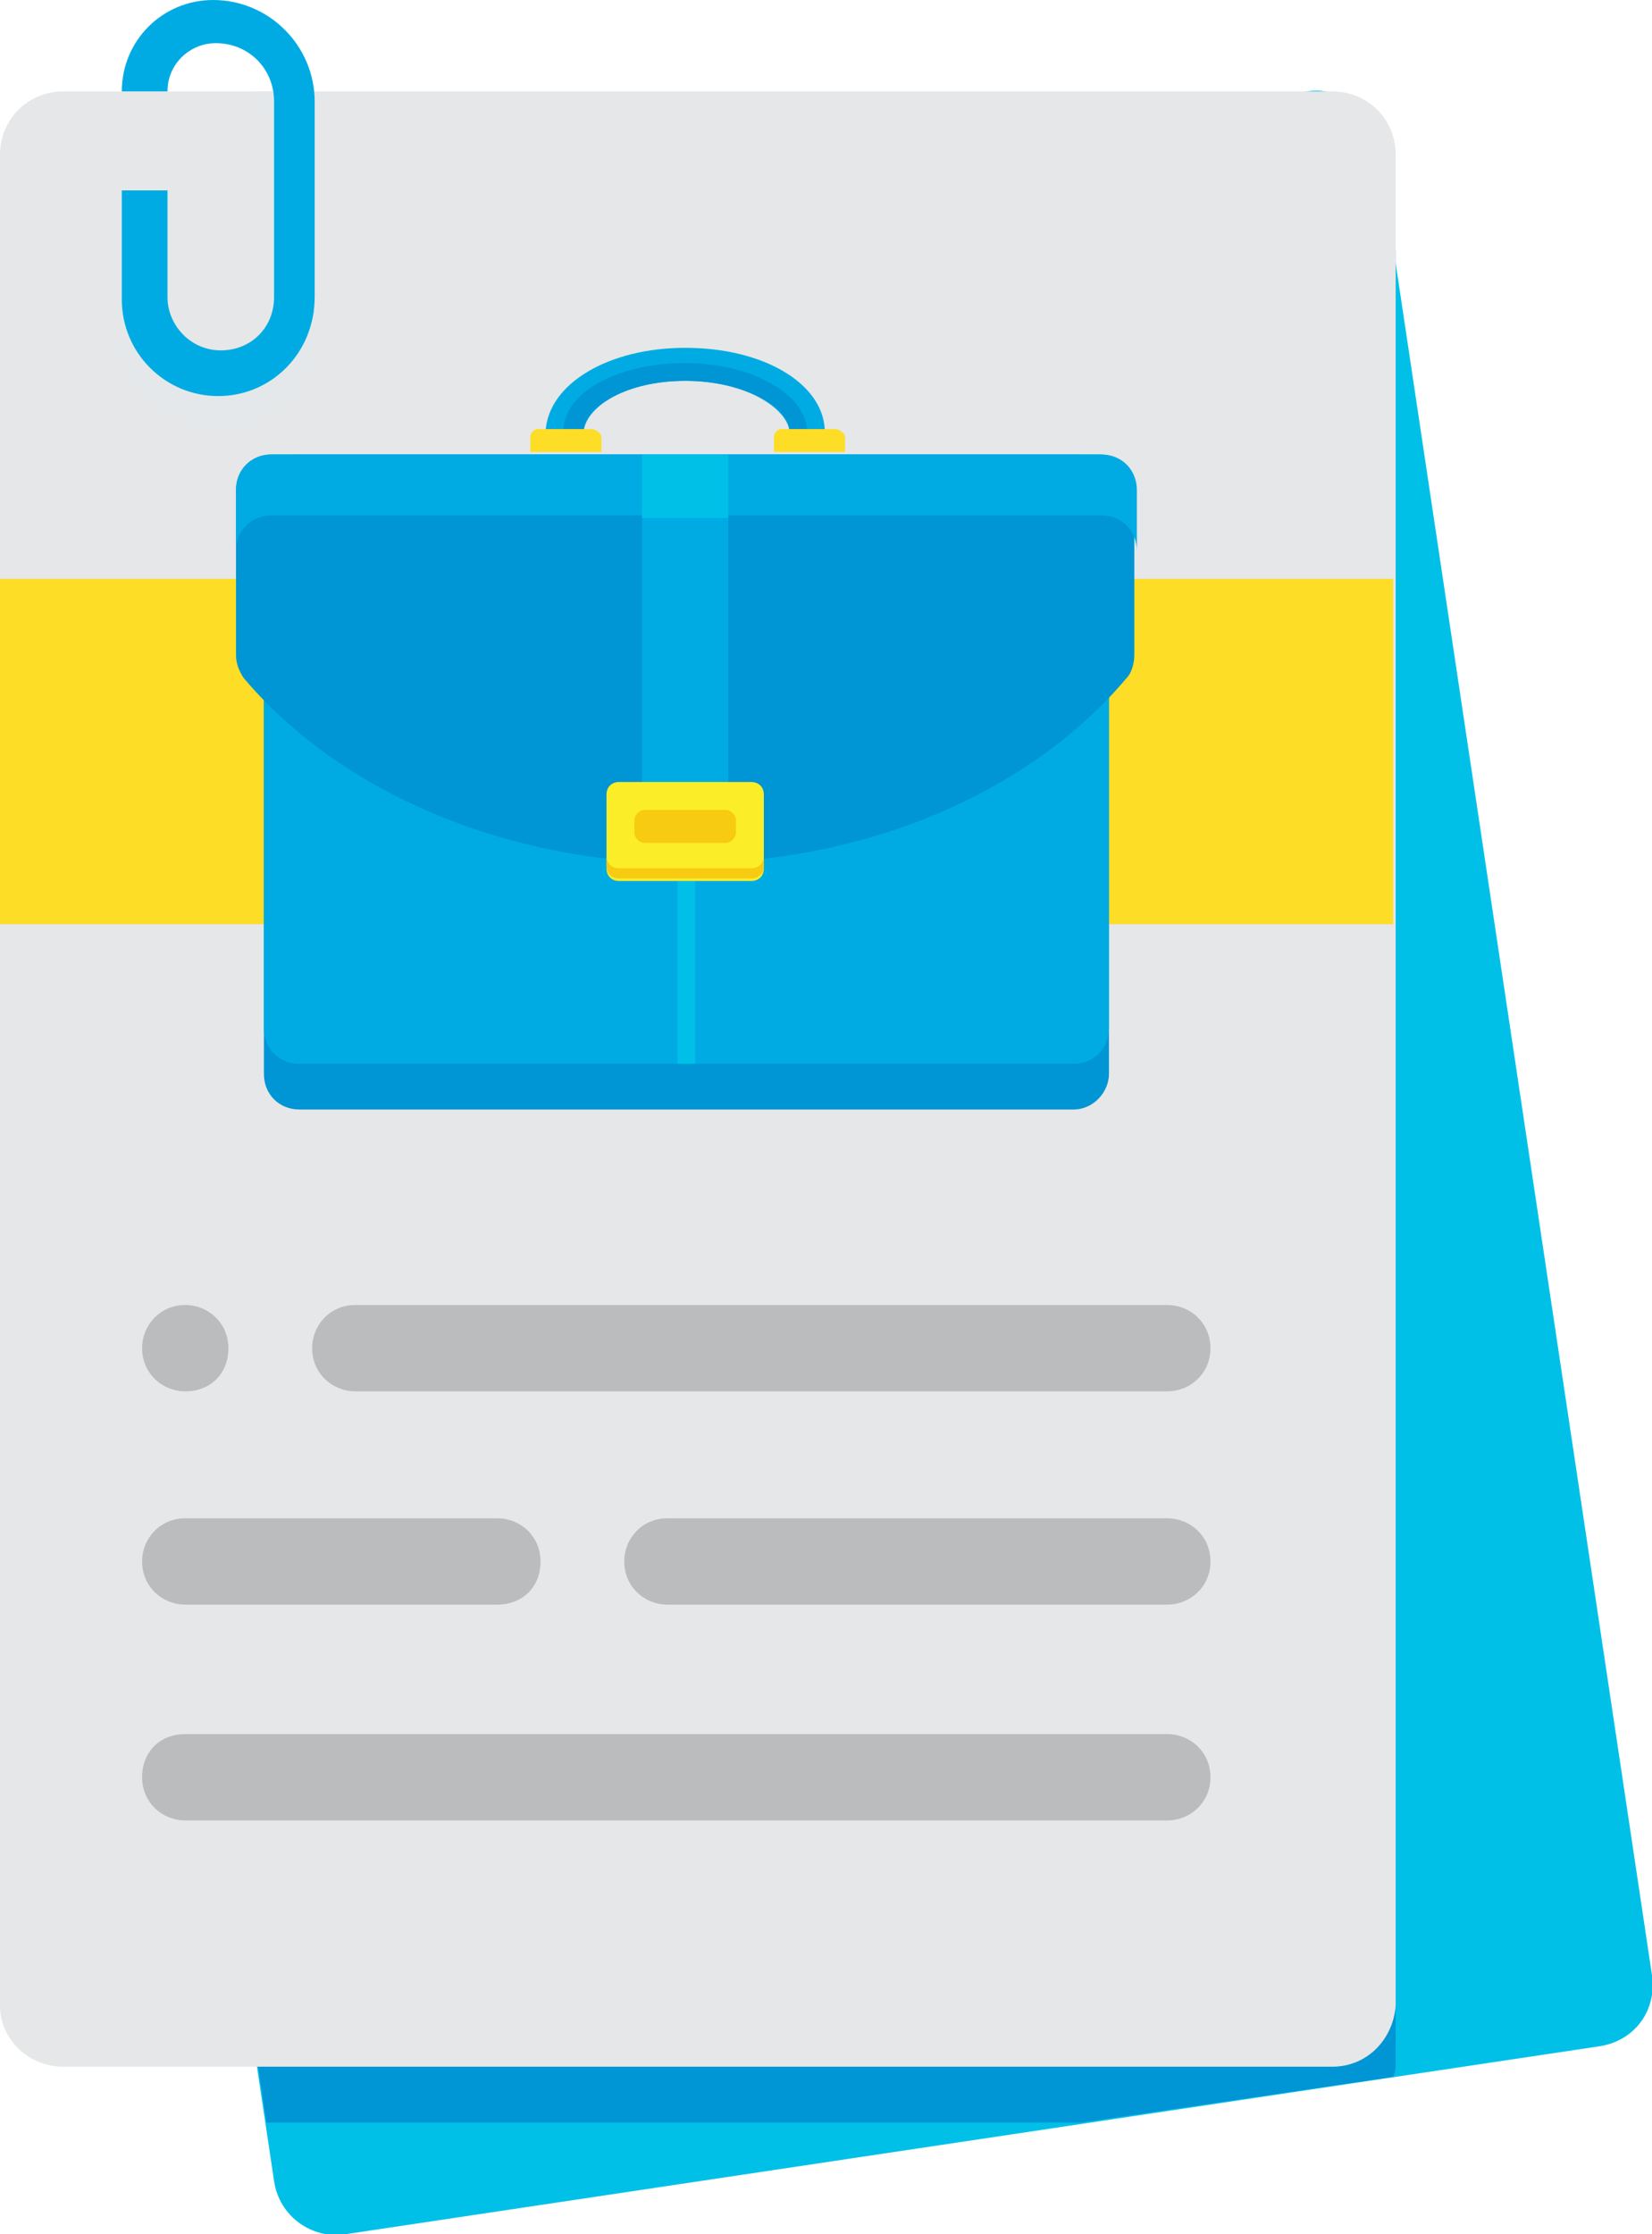 <?xml version="1.0" encoding="utf-8"?>
<!-- Generator: Adobe Illustrator 22.0.1, SVG Export Plug-In . SVG Version: 6.00 Build 0)  -->
<svg version="1.1" baseProfile="basic" id="Camada_1"
	 xmlns="http://www.w3.org/2000/svg" xmlns:xlink="http://www.w3.org/1999/xlink" x="0px" y="0px" viewBox="0 0 65.1 88"
	 xml:space="preserve">
<style type="text/css">
	.st0{fill-rule:evenodd;clip-rule:evenodd;fill:#00C0E8;}
	.st1{fill-rule:evenodd;clip-rule:evenodd;fill:#0095D4;}
	.st2{fill-rule:evenodd;clip-rule:evenodd;fill:#E6E7E8;}
	.st3{fill-rule:evenodd;clip-rule:evenodd;fill:#E5E8EA;}
	.st4{fill-rule:evenodd;clip-rule:evenodd;fill:#00ABE3;}
	.st5{fill-rule:evenodd;clip-rule:evenodd;fill:#BBBCBE;}
	.st6{fill-rule:evenodd;clip-rule:evenodd;fill:#FDDD26;}
	.st7{fill-rule:evenodd;clip-rule:evenodd;fill:#FBEE28;}
	.st8{fill-rule:evenodd;clip-rule:evenodd;fill:#F6CB11;}
</style>
<g>
	<path class="st0" d="M63,80.6L13.6,88c-1.3,0.2-2.6-0.7-2.8-2.1L0,13.8c-0.2-1.3,0.7-2.6,2.1-2.8l49.4-7.4c1.3-0.2,2.6,0.7,2.8,2.1
		l10.8,72.1C65.3,79.2,64.4,80.4,63,80.6z"/>
	<path class="st1" d="M54.5,6.9c-0.4-0.6-1.2-1.1-2-1.1H36.8L2.1,11c-1.1,0.2-1.9,1-2,2v0.9l10.4,69.7h32.1l12.3-1.8
		c0.1-0.2,0.1-0.4,0.1-0.6V9.9L54.5,6.9z"/>
	<path class="st2" d="M52.5,81.4h-50C1.1,81.4,0,80.3,0,79V6.1c0-1.4,1.1-2.5,2.5-2.5h50c1.4,0,2.5,1.1,2.5,2.5V79
		C54.9,80.3,53.9,81.4,52.5,81.4z"/>
	<path class="st3" d="M10.7,5.3V13c0,1.1-0.9,2.1-2.1,2.1c-1.1,0-2.1-0.9-2.1-2.1V8.8H4.8V13c0,2.1,1.7,3.8,3.8,3.8
		c2.1,0,3.8-1.7,3.8-3.8V5.3c0-0.6-0.1-1.2-0.4-1.7H10C10.4,4,10.7,4.6,10.7,5.3z"/>
	<path class="st4" d="M8.6,15.6c-2.1,0-3.8-1.7-3.8-3.8V7.5h1.8v4.2c0,1.1,0.9,2.1,2.1,2.1s2.1-0.9,2.1-2.1V4c0-1.3-1-2.3-2.3-2.3
		c-1,0-1.9,0.8-1.9,1.9H4.8c0-2,1.6-3.6,3.6-3.6c2.2,0,4,1.8,4,4v7.7C12.4,13.9,10.7,15.6,8.6,15.6z"/>
	<path class="st5" d="M46,54.8H14c-0.9,0-1.7-0.7-1.7-1.7c0-0.9,0.7-1.7,1.7-1.7h32c0.9,0,1.7,0.7,1.7,1.7
		C47.7,54.1,46.9,54.8,46,54.8z"/>
	<path class="st5" d="M19.6,63.2H7.3c-0.9,0-1.7-0.7-1.7-1.7c0-0.9,0.7-1.7,1.7-1.7h12.3c0.9,0,1.7,0.7,1.7,1.7
		C21.3,62.5,20.6,63.2,19.6,63.2z"/>
	<path class="st5" d="M46,63.2H26.3c-0.9,0-1.7-0.7-1.7-1.7c0-0.9,0.7-1.7,1.7-1.7H46c0.9,0,1.7,0.7,1.7,1.7
		C47.7,62.5,46.9,63.2,46,63.2z"/>
	<path class="st5" d="M46,71.7H7.3c-0.9,0-1.7-0.7-1.7-1.7s0.7-1.7,1.7-1.7H46c0.9,0,1.7,0.7,1.7,1.7S46.9,71.7,46,71.7z"/>
	<path class="st5" d="M7.3,54.8c-0.9,0-1.7-0.7-1.7-1.7c0-0.9,0.7-1.7,1.7-1.7c0.9,0,1.7,0.7,1.7,1.7C9,54.1,8.3,54.8,7.3,54.8z"/>
	<rect x="0" y="22.8" class="st6" width="54.9" height="13.6"/>
	<path class="st1" d="M42.3,43.7H11.8c-0.8,0-1.4-0.6-1.4-1.4V21.1c0-0.8,0.6-1.4,1.4-1.4h30.5c0.8,0,1.4,0.6,1.4,1.4v21.2
		C43.7,43,43.1,43.7,42.3,43.7z"/>
	<path class="st4" d="M42.3,41.9H11.8c-0.8,0-1.4-0.6-1.4-1.4V19.3c0-0.8,0.6-1.4,1.4-1.4h30.5c0.8,0,1.4,0.6,1.4,1.4v21.2
		C43.7,41.3,43.1,41.9,42.3,41.9z"/>
	<rect x="26.7" y="34.7" class="st0" width="0.7" height="7.2"/>
	<path class="st1" d="M27,34c7.3,0,13.7-2.9,17.4-7.3c0.2-0.2,0.3-0.6,0.3-0.9v-6.5c0-0.8-0.6-1.4-1.4-1.4H10.7
		c-0.8,0-1.4,0.6-1.4,1.4v6.5c0,0.3,0.1,0.6,0.3,0.9C13.3,31.1,19.8,34,27,34z"/>
	<path class="st4" d="M43.4,17.9H10.7c-0.8,0-1.4,0.6-1.4,1.4v2.4c0-0.8,0.6-1.4,1.4-1.4h32.7c0.8,0,1.4,0.6,1.4,1.4v-2.4
		C44.8,18.5,44.2,17.9,43.4,17.9z"/>
	<path class="st4" d="M27,13.7c-3,0-5.4,1.4-5.5,3.3H23C23.1,16,24.7,15,27,15c2.3,0,3.9,1,4.1,1.9h1.4C32.4,15.1,30.1,13.7,27,13.7
		z"/>
	<path class="st6" d="M23.3,16.9h-2.1c-0.2,0-0.3,0.2-0.3,0.3v0.6h2.8v-0.6C23.7,17.1,23.5,16.9,23.3,16.9z"/>
	<path class="st6" d="M32.9,16.9h-2.1c-0.2,0-0.3,0.2-0.3,0.3v0.6h2.8v-0.6C33.3,17.1,33.1,16.9,32.9,16.9z"/>
	<path class="st1" d="M31.1,16.9h0.7c-0.1-1.4-2.2-2.6-4.8-2.6c-2.6,0-4.7,1.1-4.8,2.6H23C23.1,16,24.7,15,27,15
		C29.3,15,31,16,31.1,16.9z"/>
	<rect x="25.3" y="17.9" class="st4" width="3.4" height="13"/>
	<rect x="25.3" y="17.9" class="st0" width="3.4" height="2.5"/>
	<path class="st7" d="M29.6,34.7h-5.2c-0.3,0-0.5-0.2-0.5-0.5v-2.9c0-0.3,0.2-0.5,0.5-0.5h5.2c0.3,0,0.5,0.2,0.5,0.5v2.9
		C30.1,34.5,29.9,34.7,29.6,34.7z"/>
	<path class="st8" d="M29.6,34.2h-5.2c-0.3,0-0.5-0.2-0.5-0.5v0.4c0,0.3,0.2,0.5,0.5,0.5h5.2c0.3,0,0.5-0.2,0.5-0.5v-0.4
		C30.1,34,29.9,34.2,29.6,34.2z"/>
	<path class="st8" d="M28.6,33.2h-3.2c-0.2,0-0.4-0.2-0.4-0.4v-0.5c0-0.2,0.2-0.4,0.4-0.4h3.2c0.2,0,0.4,0.2,0.4,0.4v0.5
		C29,33,28.8,33.2,28.6,33.2z"/>
</g>
</svg>
